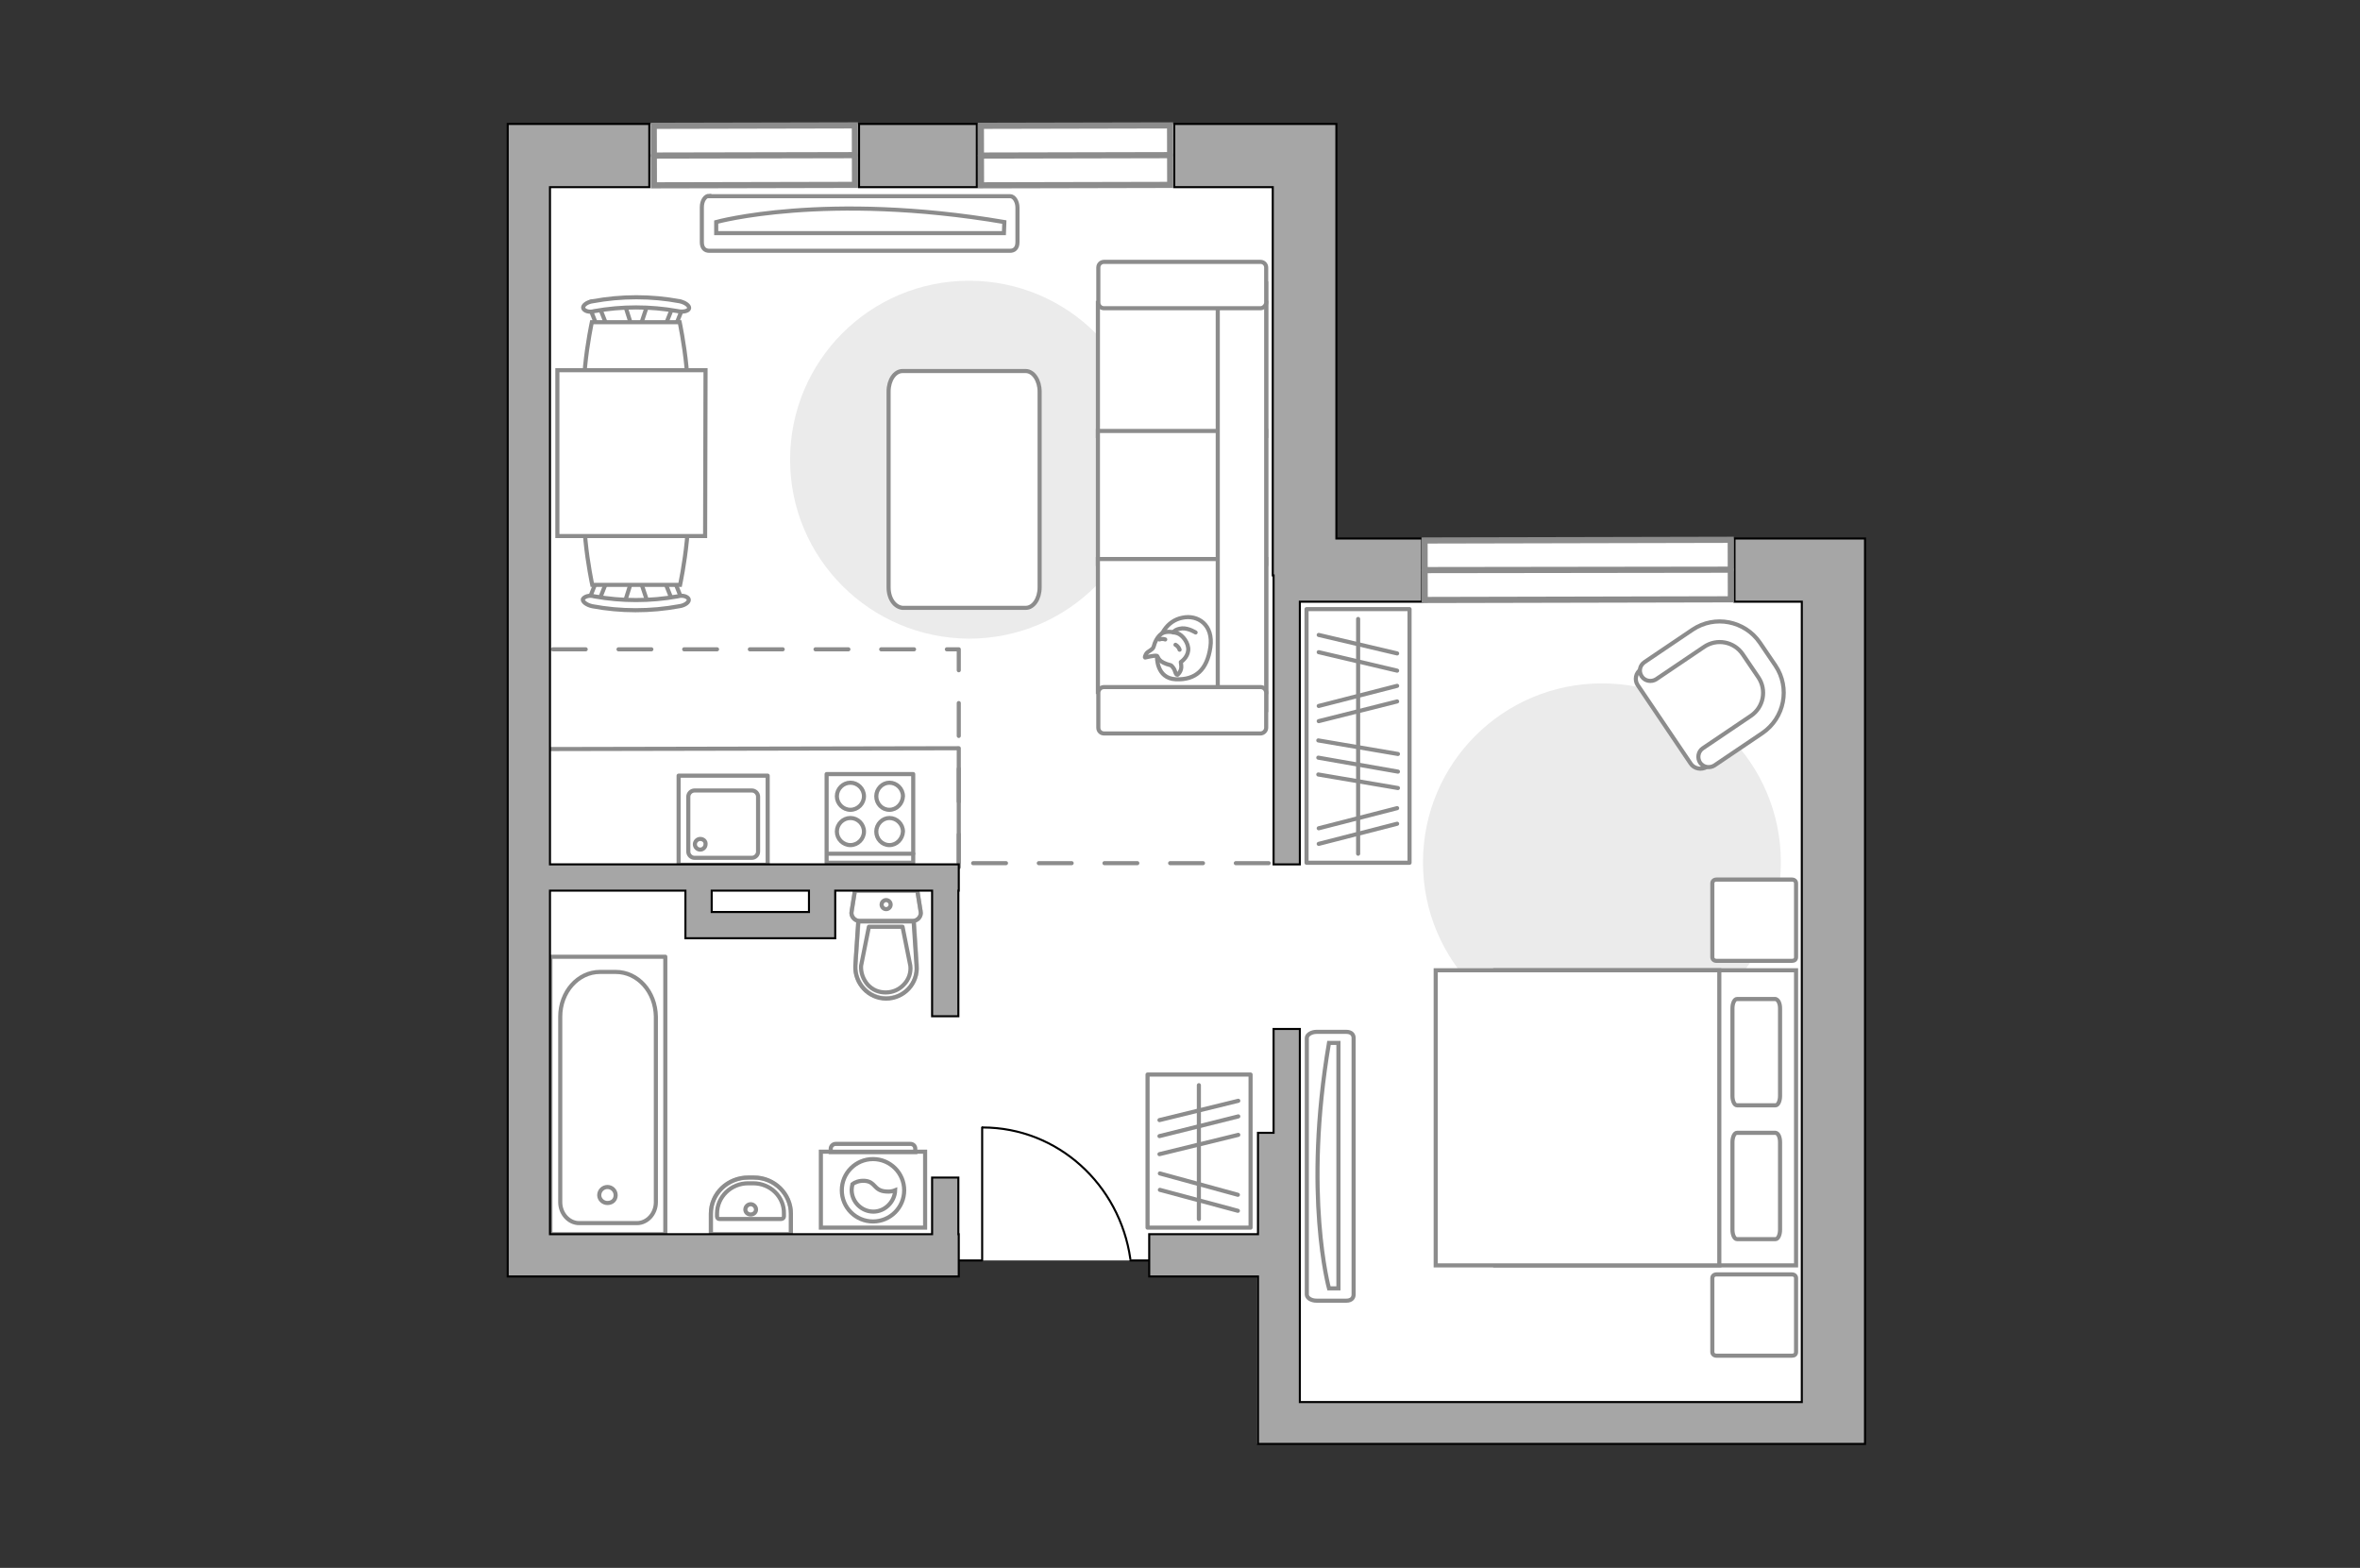 <?xml version="1.0" encoding="utf-8"?>
<!-- Generator: Adobe Illustrator 27.0.0, SVG Export Plug-In . SVG Version: 6.00 Build 0)  -->
<svg version="1.1" xmlns="http://www.w3.org/2000/svg" xmlns:xlink="http://www.w3.org/1999/xlink" x="0px" y="0px"
	 viewBox="0 0 575 382" style="enable-background:new 0 0 575 382;" xml:space="preserve">
<rect x="0" y="0" width="575" height="382" fill="#333333" stroke="none"/>
<style type="text/css">
	.st0{fill:#FFFFFF;}
	.st1{fill:none;stroke:#8C8C8C;stroke-linecap:round;stroke-linejoin:round;stroke-miterlimit:10;}
	.st2{fill:#EBEBEB;}
	.st3{fill:#FFFFFF;stroke:#8C8C8C;stroke-linecap:round;stroke-linejoin:round;stroke-miterlimit:10;}
	.st4{fill:#FFFFFF;stroke:#8C8C8C;stroke-miterlimit:10;}
	.st5{fill-rule:evenodd;clip-rule:evenodd;fill:#FFFFFF;fill-opacity:0.1;stroke:#8C8C8C;stroke-miterlimit:10;}
	.st6{fill:none;stroke:#8C8C8C;stroke-linecap:round;stroke-linejoin:round;stroke-miterlimit:10;stroke-dasharray:8;}
	.st7{fill:none;stroke:#000000;stroke-width:0.5;stroke-linecap:round;stroke-linejoin:round;stroke-miterlimit:10;}
	.st8{opacity:0.5;}
	.st9{opacity:0.5;fill:none;stroke:#8C8C8C;stroke-linecap:round;stroke-linejoin:round;stroke-miterlimit:10;}
	.st10{fill:#A6A6A6;stroke:#000000;stroke-width:0.5;stroke-miterlimit:10;}
	.st11{fill:#FFFFFF;stroke:#8C8C8C;stroke-width:1.5;stroke-linecap:round;stroke-miterlimit:10;}
</style>
<g id="bg_1_">
	<polygon class="st0" points="123.6,153.4 123.6,311 233.5,311 233.7,307.1 280.2,307.1 279.9,311 306.3,311 306.3,351.8 
		454.3,351.8 454.3,131.2 367.4,131.2 325.4,131.2 325.4,30.2 123.6,30.2 123.6,153.4 	"/>
</g>
<g id="furniture_1_">
	<path id="Vector_148_00000165930319439412435500000000357020269049772721_" class="st1" d="M134.1,182.5l99.5-0.2v27.8"/>
	<path id="Vector_51_00000066487047343970507770000006332582848516987786_" class="st2" d="M192.5,112c0-24.1,19.5-43.6,43.6-43.6
		c24.1,0,43.6,19.5,43.6,43.6c0,24.1-19.5,43.6-43.6,43.6C212,155.5,192.5,136,192.5,112z"/>
	<path id="Vector_51_00000018214367766567924610000004246508213583065496_" class="st2" d="M346.7,210.1c0-24.1,19.5-43.6,43.6-43.6
		c24.1,0,43.6,19.5,43.6,43.6c0,24.1-19.5,43.6-43.6,43.6C366.2,253.7,346.7,234.2,346.7,210.1z"/>
	<path id="Vector_84_00000022552734440947916910000000329588837316388794_" class="st3" d="M216.5,143.1V95.4c0-2.8,1.5-5,3.4-5h30
		c1.9,0,3.4,2.3,3.4,5v47.7c0,2.8-1.5,5-3.4,5h-30C218,147.9,216.5,145.9,216.5,143.1z"/>
	<g>
		<path id="Vector_90_00000052099372076710141690000005209183880785607054_" class="st4" d="M172.8,47.7c-1,0-1.8,1.2-1.8,2.8V59
			c0,1.5,0.8,2.1,1.8,2.1h73.3c1,0,1.8-0.6,1.8-2.1v-8.4c0-1.5-0.8-2.8-1.8-2.8H172.8z"/>
		<path id="Vector_91_00000058580484994173656130000008975496890004945315_" class="st4" d="M244.6,56.8h-70.1l0-2.7
			c0,0,26.6-7.4,70.2,0L244.6,56.8z"/>
	</g>
	<g>
		<path id="Vector_54_00000181788128473238999790000005995811595012670630_" class="st4" d="M308.5,73.8v32.4h-41V73.8H308.5z"/>
		<path id="Vector_55_00000182486686058074980920000015070715627678645430_" class="st4" d="M308.5,105v32.4h-41V105H308.5z"/>
		<path id="Vector_56_00000133514910662984535430000011316793349480624807_" class="st4" d="M308.5,136.2v32.4h-41v-32.4H308.5z"/>
		<path id="Vector_57_00000142172738506214577810000004596759296786279049_" class="st4" d="M296.7,72.2l11.8-3V173h-11.8V72.2z"/>
		<path id="Vector_58_00000054242145359099812420000016318174659150647209_" class="st4" d="M307.1,75.1H269c-0.8,0-1.4-0.6-1.4-1.4
			v-8.5c0-0.8,0.6-1.4,1.4-1.4h38.1c0.8,0,1.4,0.6,1.4,1.4v8.5C308.5,74.4,307.8,75.1,307.1,75.1z"/>
		<path id="Vector_59_00000155850307816050246390000005330973675591405982_" class="st4" d="M307.1,178.7H269
			c-0.8,0-1.4-0.6-1.4-1.4v-8.5c0-0.8,0.6-1.4,1.4-1.4h38.1c0.8,0,1.4,0.6,1.4,1.4v8.5C308.5,178.1,307.8,178.7,307.1,178.7z"/>
		<g>
			<path class="st3" d="M281.9,160c0,0-0.2,5.3,4.6,5.5c4.8,0.2,7.6-2.3,8.4-7.8c0.8-5.5-3.1-8-6.8-7.2
				C284.4,151.2,281.9,154.8,281.9,160z"/>
			<path class="st3" d="M285.3,162.1c0,0,0.7,0.5,1,1.5c0.3,1,0.6,0.8,0.6,0.8s1.1-0.9,0.9-2.3c-0.1-0.8-0.1-0.8-0.1-0.8
				s1.6-1,1.8-2.8c0.2-1.8-1.4-3.8-2.6-4.2c-1.2-0.4-2.9-0.6-3.9,0.1c-1,0.7-1.7,2.2-1.9,3.1c-0.2,0.9-1.5,1.1-1.9,1.9
				c-0.4,0.8-0.2,0.8-0.2,0.8s2.4-0.6,2.9-0.4C282.3,160.2,282.1,161.3,285.3,162.1z"/>
			<path class="st3" d="M286.4,157.1c0,0,0.7,0.3,1,1.2"/>
			<path class="st3" d="M283.9,155.8c0,0-0.7-0.3-1.4,0"/>
			<path class="st1" d="M285.9,154.1c0,0,0.2-0.8,2.1-1c1.6-0.1,3.3,1,3.3,1"/>
		</g>
	</g>
	<path id="r1_00000137816108684843446410000000317934878611302529_" class="st1" d="M258,169.6"/>
	<g>
		<g id="Group_6_00000083771033221718914490000010246572672603373467_">
			<g id="Group_7_00000110457611385465369230000008087357315412774288_">
				<path id="Vector_15_00000007386288621084630000000006140101407012195206_" class="st4" d="M157.8,146.8l-2-6h-1.7l-1.9,6H157.8z
					"/>
			</g>
			<g id="Group_8_00000114757910137860813950000000309923597488345247_">
				<path id="Vector_16_00000166660691388591349980000008370543756190768041_" class="st4" d="M163,141.2c-0.6,0.1-1.1,0.5-0.8,1.1
					l1.9,4.8c0.1,0.3,0.7,0.6,1.4,0.5c0.6-0.1,1-0.5,0.8-1.1l-1.9-4.8c0-0.3-0.5-0.6-1.1-0.6C163.3,141,163.2,141,163,141.2z"/>
			</g>
			<g id="Group_9_00000038405740576705647970000007048117568369436065_">
				<path id="Vector_17_00000008863275154087256680000007398345011464114876_" class="st4" d="M145.3,141.6l-1.9,4.8
					c-0.2,0.5,0.2,0.9,0.8,1.1c0.6,0.2,1.3,0,1.5-0.5l1.9-4.8c0.2-0.5-0.2-0.9-0.8-1.1c-0.1,0-0.2,0-0.3,0
					C146,141,145.6,141.4,145.3,141.6z"/>
			</g>
			<path id="Vector_18_00000035488372536521686930000004959263003565341113_" class="st4" d="M144.3,142.5h21.4c0,0,4.4-20.5,0-24.9
				c-3.8-3.8-17.6-3.8-21.4,0C139.9,122,144.3,142.5,144.3,142.5z"/>
			<path id="Vector_19_00000062905590127898163040000012466614689728892094_" class="st4" d="M142,146c-0.1,0.6,0.9,1.4,2.3,1.7
				c6.9,1.3,14.2,1.3,21.2,0c1.5-0.2,2.5-1.1,2.3-1.7c-0.2-0.6-1.4-1.1-2.7-0.7c-6.7,1.2-13.6,1.2-20.3,0
				C143.5,144.9,142.3,145.4,142,146z"/>
		</g>
		<g id="Group_14_00000126294167658183922740000015868860433737031610_">
			<g id="Group_15_00000025432404108827735650000003217994499963640505_">
				<path id="Vector_25_00000169540225748487788320000017354242220908593083_" class="st4" d="M152.2,74.1l1.9,6h1.7l2-6H152.2z"/>
			</g>
			<g id="Group_16_00000116955431480326847700000014687247454200218534_">
				<path id="Vector_26_00000128445143882300447060000017947304761350869431_" class="st4" d="M146.8,79.8c0.6-0.1,1.1-0.5,0.8-1.1
					l-1.9-4.8c-0.1-0.3-0.7-0.6-1.4-0.5c-0.6,0.1-1.1,0.5-0.8,1.1l1.9,4.8c0,0.3,0.5,0.6,1.1,0.6C146.6,79.9,146.7,79.9,146.8,79.8z
					"/>
			</g>
			<g id="Group_17_00000021118272714156181140000012120894680968246973_">
				<path id="Vector_27_00000150092785014586115170000017571958764123069612_" class="st4" d="M164.6,79.4l1.9-4.8
					c0.2-0.5-0.2-0.9-0.8-1.1c-0.6-0.2-1.3,0-1.5,0.5l-1.9,4.8c-0.2,0.5,0.2,0.9,0.8,1.1c0.1,0,0.2,0,0.3,0
					C164,79.9,164.4,79.8,164.6,79.4z"/>
			</g>
			<path id="Vector_28_00000047749784674766604880000011128839686323402898_" class="st4" d="M165.6,78.5h-21.4c0,0-4.4,20.5,0,24.9
				c3.8,3.8,17.6,3.8,21.4,0C170,99.1,165.6,78.5,165.6,78.5z"/>
			<path id="Vector_29_00000016069151638700086840000013587214337784334219_" class="st4" d="M167.9,75.1c0.1-0.6-0.9-1.4-2.3-1.7
				c-6.9-1.3-14.2-1.3-21.2,0c-1.5,0.2-2.5,1.1-2.3,1.7c0.2,0.6,1.4,1.1,2.7,0.7c6.7-1.2,13.6-1.2,20.3,0
				C166.4,76.1,167.8,75.8,167.9,75.1z"/>
		</g>
		<path id="Vector_35_00000084489113822924904410000016977047103760393637_" class="st4" d="M171.8,130.6l0.1-40.4h-6.9h-29.2v40.4
			H171.8L171.8,130.6z"/>
		<path id="kitchen_00000078733614867695044400000000021815349035223728_" class="st1" d="M127,75.1"/>
	</g>
	<g>
		<g>
			<path class="st4" d="M200,280.6h25.4v18.5H200V280.6z"/>
			<path class="st5" d="M203.6,278.7h18.2c0.7,0,1.2,0.5,1.2,1.2v0.8h-20.6v-0.8C202.4,279.2,203,278.7,203.6,278.7z"/>
		</g>
		<g>
			<circle class="st4" cx="212.7" cy="290" r="7.6"/>
			<path class="st4" d="M210.7,287.7c2.7,0.2,2.1,2.4,5.2,2.6c1,0.1,1.7-0.1,2.2-0.3c-0.1,2.8-2.5,5.2-5.3,5.2
				c-2.9,0-5.3-2.4-5.3-5.3c0-0.5,0.1-0.9,0.2-1.4C208.2,288.1,209.3,287.6,210.7,287.7z"/>
		</g>
	</g>
	<g>
		<g>
			<path id="Vector_98_00000165917695444660315960000003330486666232133530_" class="st4" d="M364.3,308.3v-71.9h73.3v71.9H364.3z"
				/>
			<path id="Vector_99_00000060019471847359481420000001302077474360208014_" class="st4" d="M349.8,236.4v71.9h69.1v-63.4v-8.5
				h-9.4H349.8z"/>
			<path id="Vector_100_00000136388241721122900500000003428872466847895209_" class="st1" d="M433.7,278.3v21.3
				c0,1.3-0.5,2.3-1.1,2.3h-9.4c-0.6,0-1.1-1-1.1-2.3v-21.3c0-1.3,0.5-2.3,1.1-2.3h9.4C433.3,276.1,433.7,277.1,433.7,278.3z"/>
			<path id="Vector_101_00000150067216719420730690000004668219634318959232_" class="st1" d="M433.7,245.7v21.3
				c0,1.3-0.5,2.3-1.1,2.3h-9.4c-0.6,0-1.1-1-1.1-2.3v-21.3c0-1.3,0.5-2.3,1.1-2.3h9.4C433.3,243.6,433.7,244.5,433.7,245.7z"/>
		</g>
		<path id="Vector_5_00000103223726301091184130000016687054294320573077_" class="st3" d="M418.2,214.3h18.4c0.6,0,1,0.4,1,0.9v18
			c0,0.6-0.4,0.9-1,0.9h-18.4c-0.6,0-1-0.4-1-0.9v-18C417.2,214.7,417.6,214.3,418.2,214.3z"/>
		<path id="Vector_5_00000029036639813357851580000008015886805112469893_" class="st3" d="M418.2,310.5h18.4c0.6,0,1,0.4,1,0.9v18
			c0,0.6-0.4,0.9-1,0.9h-18.4c-0.6,0-1-0.4-1-0.9v-18C417.2,310.9,417.6,310.5,418.2,310.5z"/>
	</g>
	<g>
		
			<rect x="300" y="166.7" transform="matrix(-8.187069e-11 1 -1 -8.187069e-11 510.128 -151.596)" class="st1" width="61.8" height="25.1"/>
		<line class="st1" x1="321.2" y1="180.4" x2="340.6" y2="183.7"/>
		<line class="st1" x1="321.2" y1="184.6" x2="340.6" y2="188"/>
		<line class="st1" x1="321.2" y1="188.7" x2="340.6" y2="192"/>
		<line class="st1" x1="321.3" y1="201.8" x2="340.4" y2="196.9"/>
		<line class="st1" x1="321.3" y1="205.6" x2="340.4" y2="200.7"/>
		<line class="st1" x1="321.3" y1="172" x2="340.4" y2="167.1"/>
		<line class="st1" x1="321.3" y1="175.7" x2="340.4" y2="170.9"/>
		<line class="st1" x1="321.3" y1="158.9" x2="340.4" y2="163.4"/>
		<line class="st1" x1="321.3" y1="154.7" x2="340.4" y2="159.2"/>
		<line class="st1" x1="330.9" y1="150.8" x2="330.9" y2="208"/>
	</g>
	<g>
		<path id="Vector_90_00000177464018307051091710000013474615406610532507_" class="st4" d="M318.4,315.4c0,0.8,1,1.5,2.4,1.5h7.2
			c1.3,0,1.8-0.7,1.8-1.5v-62.5c0-0.8-0.5-1.5-1.8-1.5h-7.2c-1.3,0-2.4,0.7-2.4,1.5V315.4z"/>
		<path id="Vector_91_00000079447511565074870620000015033473671489510543_" class="st4" d="M326.1,254.1v59.8l-2.3,0
			c0,0-6.3-22.7,0-59.8L326.1,254.1z"/>
	</g>
	<g>
		<path id="Vector_37_00000067939173875411464370000004310960974285832111_" class="st4" d="M399,166.9l12.9,19.1
			c0.8,1.3,2.7,1.7,4,0.8l13.2-8.9c4.8-3.2,6.1-9.8,2.8-14.6l-4.3-6.3c-3.2-4.8-9.8-6.1-14.6-2.8l-13.2,8.9
			C398.5,163.9,398.2,165.7,399,166.9z"/>
		<path id="Vector_38_00000017514711466545162490000015916049357818875776_" class="st4" d="M400,164.8c0.8,1.2,2.4,1.4,3.5,0.7
			l11.7-7.9c3.1-2.1,7.3-1.3,9.4,1.8l3.8,5.6c2.1,3.1,1.3,7.3-1.8,9.4l-11.7,7.9c-1.2,0.8-1.4,2.4-0.7,3.5c0.8,1.2,2.4,1.4,3.5,0.7
			l11.7-7.9c5.4-3.7,6.8-11,3.2-16.4l-3.8-5.6c-3.7-5.4-11-6.8-16.4-3.2l-11.7,7.9C399.5,162.1,399.2,163.6,400,164.8z"/>
	</g>
	<g>
		
			<rect x="273.4" y="267.9" transform="matrix(-1.346649e-10 1 -1 -1.346649e-10 572.595 -11.599)" class="st1" width="37.3" height="25.1"/>
		<line class="st1" x1="301.6" y1="291.1" x2="282.6" y2="285.9"/>
		<line class="st1" x1="301.6" y1="295" x2="282.6" y2="289.9"/>
		<line class="st1" x1="301.7" y1="268.2" x2="282.5" y2="272.9"/>
		<line class="st1" x1="301.7" y1="276.5" x2="282.5" y2="281.2"/>
		<line class="st1" x1="301.7" y1="272" x2="282.5" y2="276.8"/>
		<line class="st1" x1="292.1" y1="264.4" x2="292.1" y2="297"/>
	</g>
</g>
<g id="plan">
	<line class="st6" x1="309.1" y1="210.3" x2="233.6" y2="210.3"/>
	<path class="st6" d="M134.7,158.2c0,0,98.9,0,98.9,0c0,0.9,0,53.2,0,54.1"/>
	<g>
		<polyline class="st7" points="239.3,274.7 239.3,307.1 233.8,307.1 		"/>
		<line class="st7" x1="280.3" y1="307.1" x2="275.4" y2="307.1"/>
		<path class="st7" d="M275.4,306.7c-2.6-18.1-17.7-32-36-32"/>
	</g>
	<g>
		<g class="st8">
			<path class="st1" d="M222.3,224.4l-12.8,0c-1.3,0-2.3-1.2-2-2.4l0.8-5l15.2,0l0.8,5C224.6,223.2,223.6,224.4,222.3,224.4z"/>
			<path class="st1" d="M209.2,224.4l13.5,0l0.7,10.8c0.3,4.4-3.1,8-7.5,8c-4.3,0-7.7-3.7-7.5-8L209.2,224.4z"/>
		</g>
		<g>
			<path class="st1" d="M222.3,224.4l-12.8,0c-1.3,0-2.3-1.2-2-2.4l0.8-5l15.2,0l0.8,5C224.6,223.2,223.6,224.4,222.3,224.4z"/>
			<path class="st1" d="M215.9,243.3L215.9,243.3c-4.3,0-7.7-3.7-7.5-8l0.7-10.8l13.5,0l0.7,10.8
				C223.7,239.6,220.2,243.3,215.9,243.3z"/>
			<path class="st1" d="M211.7,225.8l-1.9,9.5c-0.1,1.7,0.5,3.3,1.6,4.6c1.2,1.3,2.7,1.9,4.4,1.9c1.7,0,3.3-0.7,4.4-1.9
				c1.2-1.2,1.8-2.9,1.6-4.6l-1.9-9.5L211.7,225.8z"/>
			<path class="st1" d="M217,220.4c0-0.6-0.5-1.1-1.1-1.1c-0.6,0-1.1,0.5-1.1,1.1c0,0.6,0.5,1.1,1.1,1.1
				C216.5,221.5,217,221,217,220.4z"/>
		</g>
	</g>
	<g>
		<polyline class="st1" points="134.1,233.1 134.1,300.7 162.1,300.7 162.1,233.1 134.1,233.1 		"/>
		<path class="st1" d="M150,236.8l-3.8,0c-5.4,0-9.7,4.9-9.7,10.9l0,45.2c0,2.8,2.1,5.1,4.6,5.1h14.1c2.5,0,4.6-2.3,4.6-5.1l0-45.2
			C159.7,241.6,155.4,236.8,150,236.8z"/>
		<path class="st1" d="M150,291.2c0-1.1-0.9-2-2-2c-1.1,0-2,0.9-2,2c0,1,0.9,1.9,2,1.9C149.2,293.1,150,292.3,150,291.2z"/>
	</g>
	<g>
		<path class="st9" d="M183.7,286.9h-1.4c-5,0-9.1,3.9-9.1,8.8l0,5h19.5v-5C192.7,290.9,188.7,286.9,183.7,286.9z"/>
		<g>
			<path class="st1" d="M183.5,288.3h-1.2c-4.2,0-7.6,3.3-7.6,7.4v0.7c0,0.4,0.3,0.6,0.6,0.6l15,0c0.4,0,0.7-0.3,0.7-0.6v-0.7
				C191.1,291.6,187.7,288.3,183.5,288.3z"/>
			<path class="st1" d="M184.2,294.7c0-0.7-0.6-1.3-1.3-1.3c-0.7,0-1.3,0.6-1.3,1.3c0,0.7,0.6,1.2,1.3,1.2
				C183.6,295.9,184.2,295.4,184.2,294.7z"/>
			<path class="st1" d="M183.7,286.9h-1.4c-5,0-9.1,3.9-9.1,8.8l0,5h19.5v-5C192.7,290.9,188.7,286.9,183.7,286.9z"/>
		</g>
	</g>
	<g>
		<g>
			
				<rect x="165.3" y="188.9" transform="matrix(-1 -4.024262e-10 4.024262e-10 -1 352.34 399.583)" class="st1" width="21.7" height="21.7"/>
		</g>
		<path class="st1" d="M183.2,209h-14c-0.8,0-1.5-0.7-1.5-1.5v-13.4c0-0.8,0.7-1.5,1.5-1.5h14c0.8,0,1.5,0.7,1.5,1.5v13.4
			C184.7,208.3,184,209,183.2,209z"/>
		<path class="st1" d="M170.6,204.4c-0.7,0-1.3,0.6-1.3,1.3c0,0.7,0.6,1.3,1.3,1.3c0.7,0,1.3-0.6,1.3-1.3
			C172,205,171.4,204.4,170.6,204.4z"/>
	</g>
	<g>
		<rect x="201.4" y="188.6" class="st1" width="21.1" height="21.6"/>
		<g>
			<g>
				<path class="st1" d="M216.7,197.3c-1.8,0-3.2-1.5-3.2-3.3c0-1.8,1.5-3.3,3.2-3.3c1.8,0,3.3,1.5,3.3,3.3
					C219.9,195.8,218.5,197.3,216.7,197.3z"/>
				<path class="st1" d="M216.7,205.9c-1.8,0-3.2-1.5-3.2-3.3c0-1.8,1.5-3.3,3.2-3.3c1.8,0,3.3,1.5,3.3,3.3
					C219.9,204.4,218.5,205.9,216.7,205.9z"/>
			</g>
			<g>
				<path class="st1" d="M207.2,197.3c-1.8,0-3.3-1.5-3.3-3.3c0-1.8,1.5-3.3,3.3-3.3c1.8,0,3.3,1.5,3.3,3.3
					C210.5,195.8,209,197.3,207.2,197.3z"/>
				<path class="st1" d="M207.2,205.9c-1.8,0-3.3-1.5-3.3-3.3c0-1.8,1.5-3.3,3.3-3.3c1.8,0,3.3,1.5,3.3,3.3
					C210.5,204.4,209,205.9,207.2,205.9z"/>
			</g>
		</g>
		<line class="st1" x1="222.5" y1="208" x2="201.7" y2="208"/>
	</g>
	<g>
		<path class="st10" d="M233.5,286.9h-6.4v13.8H134V217h33v5.2v6.4h6.4h23.7h6.3h0.1V217h23.6v30.6h6.4V217h0.1v-6.4H134V45.6h24.2
			V30.2h-34.5v0.1v15.3V311h0.4h9.9h93.1h6.4h0.1v-10.3h-0.1V286.9z M197.1,222.2h-23.7V217h23.7V222.2z"/>
		<polygon class="st10" points="310.1,140.2 310.3,140.2 310.3,210.6 316.7,210.6 316.7,146.6 346.5,146.6 346.5,131.2 325.6,131.2 
			325.6,30.2 317.6,30.2 310.1,30.2 286.1,30.2 286.1,45.6 310.1,45.6 		"/>
		<polygon class="st10" points="454.4,341.6 454.4,146.6 454.4,131.2 439,131.2 422.6,131.2 422.6,146.6 439,146.6 439,341.6 
			316.7,341.6 316.7,276 316.7,276 316.7,250.7 310.3,250.7 310.3,276 306.5,276 306.5,300.7 280,300.7 280,311 306.5,311 
			306.5,341.6 306.5,346.8 306.5,351.8 454.4,351.8 454.4,341.6 		"/>
		<rect x="209.3" y="30.2" class="st10" width="28.7" height="15.4"/>
	</g>
</g>
<g id="windows_1_">
	<g>
		
			<rect x="347.1" y="131.6" transform="matrix(1 -2.209050e-03 2.209050e-03 1 -0.306 0.85)" class="st11" width="74.6" height="14.5"/>
		<line class="st11" x1="421.7" y1="138.8" x2="347.1" y2="138.9"/>
	</g>
	<g>
		
			<rect x="239" y="30.6" transform="matrix(1 -2.185072e-03 2.185072e-03 1 -8.214149e-02 0.573)" class="st11" width="46.1" height="14.5"/>
		<line class="st11" x1="239" y1="37.9" x2="285.1" y2="37.8"/>
	</g>
	<g>
		
			<rect x="159.3" y="30.6" transform="matrix(1 -2.180001e-03 2.180001e-03 1 -8.214992e-02 0.401)" class="st11" width="49" height="14.5"/>
		<line class="st11" x1="159.3" y1="37.9" x2="208.3" y2="37.8"/>
	</g>
</g>
<g id="points">
	<path id="r2" class="st1" d="M381.9,207.1"/>
	<path id="r1" class="st1" d="M192.5,112"/>
	<path id="k1" class="st1" d="M184.7,170.2"/>
	<path id="s1" class="st1" d="M191.1,256.4"/>
	<path id="h1" class="st1" d="M265.7,243.5"/>
</g>
</svg>
